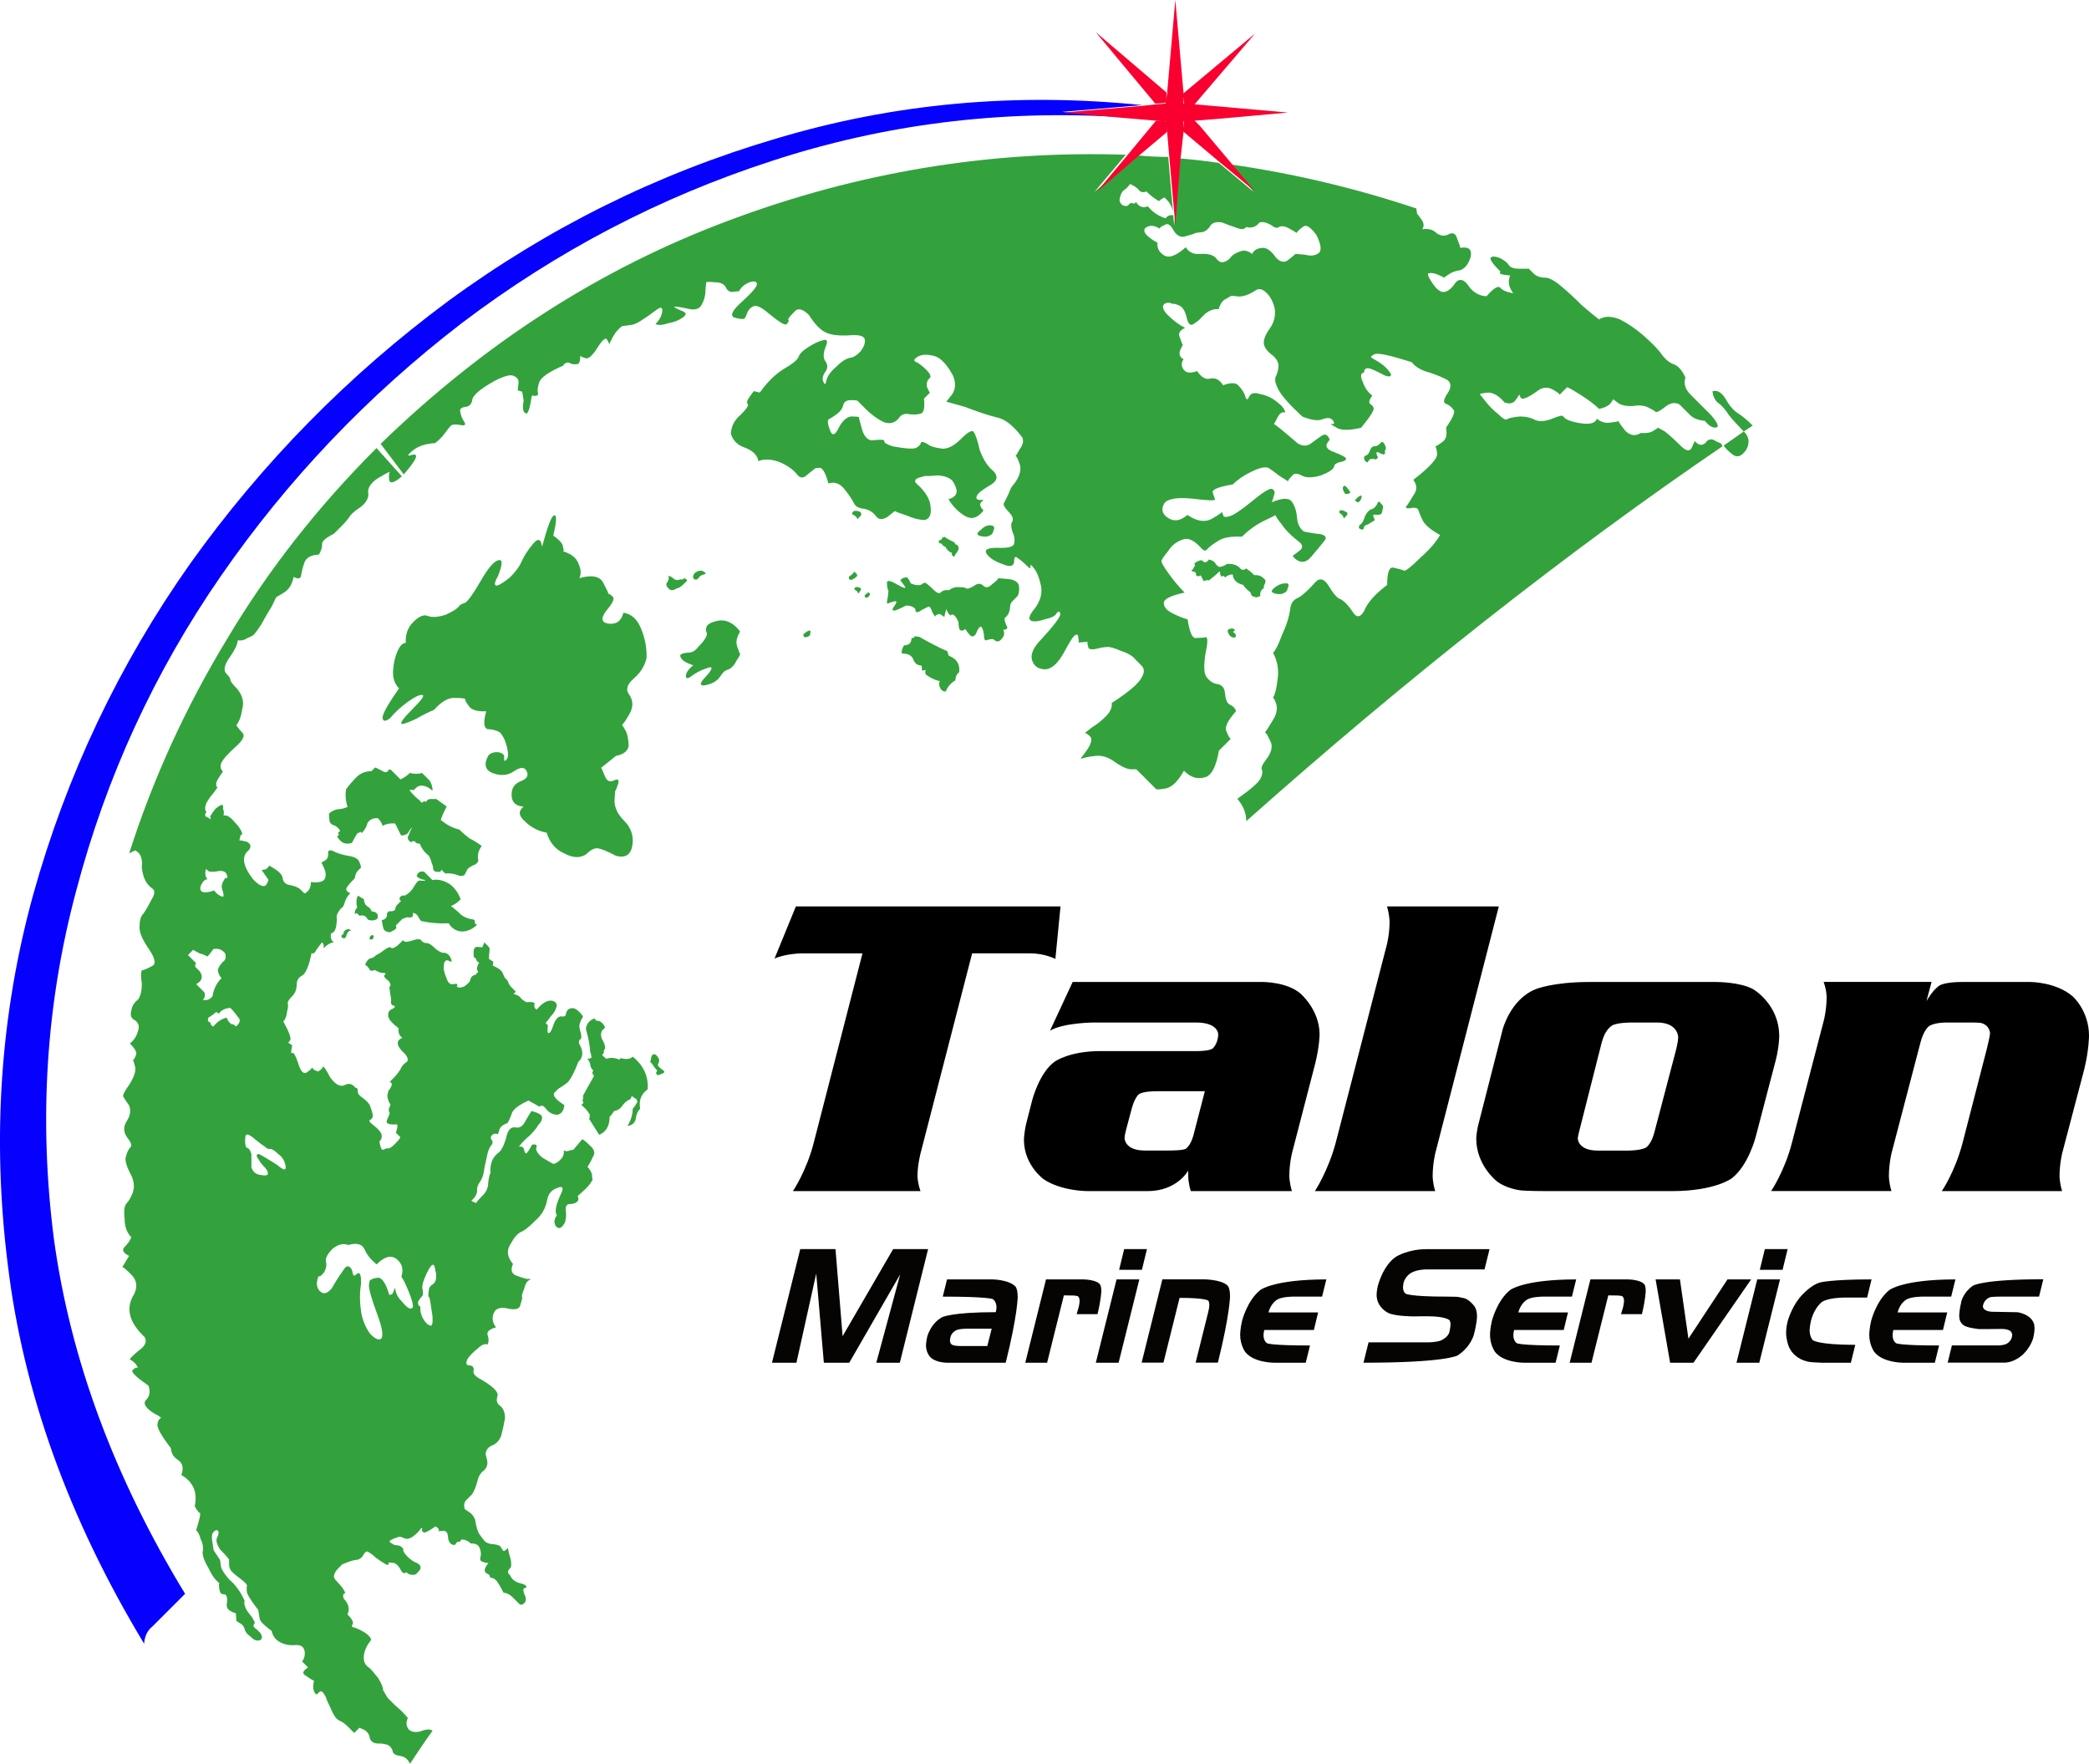 <?xml version="1.0" encoding="UTF-8"?>
<svg id="Layer_2" data-name="Layer 2" xmlns="http://www.w3.org/2000/svg" viewBox="0 0 285.11 240.7">
  <defs>
    <style>
      .cls-1 {
        fill: #0500ff;
      }

      .cls-2 {
        fill: #050403;
      }

      .cls-3 {
        fill: #f90030;
      }

      .cls-4 {
        fill: #33a23d;
      }
    </style>
  </defs>
  <g id="Layer_1-2" data-name="Layer 1">
    <g>
      <path class="cls-4" d="M163.36,78.61c.2,.07,.37,.03,.51-.1l.41,.81c.27-.14,.51-.17,.71-.1,.54-.41,1.02-.81,1.42-1.22,.07,.07,.14,.07,.2,0-.07,.07-.1,.1-.1,.1,0,.27,.07,.47,.2,.61,.07-.07,.17-.1,.31-.1,.07,.07,.14,.14,.2,.2,.27-.27,.61-.41,1.02-.41,.07,.75,.54,1.22,1.42,1.42,.27,.41,.61,.75,1.02,1.02,0,.27,.14,.47,.41,.61,.07-.07,.17-.03,.31,.1,.2-.07,.41-.14,.61-.2-.07-.47,.1-.85,.51-1.12-.07-.2-.03-.37,.1-.51,.07-.2,.1-.37,.1-.51-.41-.54-.92-.78-1.53-.71-.41-.41-.78-.71-1.12-.92-.2,.2-.44,.24-.71,.1-.41-.54-1.05-.78-1.93-.71-.2,.2-.54,.34-1.02,.41-.27-.14-.47-.34-.61-.61-.2-.2-.47-.34-.81-.41-.34,.47-.64,.51-.92,.1-.41,0-.78,.17-1.12,.51,.14,0,.17,.1,.1,.31-.07,.07-.17,.24-.31,.51-.07-.07-.1-.03-.1,.1l.1,.1c.27,0,.44,.1,.51,.31-.07,.07-.03,.17,.1,.31"/>
      <path class="cls-4" d="M183.29,66.81c.14,.41,.27,.61,.41,.61,.27,0,.47-.07,.61-.2-.14-.27-.37-.58-.71-.92-.27,0-.37,.17-.31,.51"/>
      <path class="cls-4" d="M125.53,86.95c-.2-.07-.44-.1-.71-.1-.07,.2-.2,.27-.41,.2,0,.68-.34,1.02-1.02,1.02-.27,.41-.37,.78-.31,1.12,.81,0,1.32,.24,1.53,.71,.2,.61,.58,.92,1.12,.92,.07,.07,.1,.24,.1,.51-.07,.2,.1,.24,.51,.1-.07,.2-.07,.41,0,.61,.61,.47,1.25,.78,1.93,.92-.14,.27-.14,.54,0,.81,.14,.41,.41,.61,.81,.61,.27-.68,.71-1.19,1.32-1.53,0-.27,.07-.54,.2-.81,.2-.2,.31-.31,.31-.31,.14-1.08-.34-1.83-1.42-2.24-.07-.2-.14-.41-.2-.61-1.22-.54-2.47-1.19-3.76-1.93"/>
      <path class="cls-4" d="M81.19,139.01c-.14,0-.24,.03-.31,.1-.54,.27-.85,.71-.92,1.32,.34,1.15,.54,2.24,.61,3.25,.07,.07,.1,.17,.1,.31s.03,.24,.1,.31c-.14,.14-.34,.2-.61,.2,.2,.2,.34,.47,.41,.81,0,.27,.14,.54,.41,.81-.2,.2-.17,.44,.1,.71-.54,.95-1.05,1.86-1.53,2.75,.07,.2,.07,.34,0,.41-.07,.2-.03,.37,.1,.51-.07,.07-.17,.17-.31,.31,.47,.34,.88,.81,1.22,1.42-.14,0-.17,.03-.1,.1,.07,.2,.03,.31-.1,.31,.47,.75,.95,1.49,1.42,2.24,.95-.41,1.42-1.22,1.42-2.44,.2-.2,.41-.47,.61-.81,.47-.07,.85-.31,1.12-.71,.27-.41,.64-.71,1.12-.92,.07-.2,.14-.34,.2-.41,.14,.14,.34,.27,.61,.41,.07,.07,.07,.14,0,.2,.07,.07,.14,.07,.2,0-.2,.47-.44,.85-.71,1.12,0,.81-.24,1.59-.71,2.34,.61-.07,.98-.37,1.12-.92,.07-.61,.27-1.08,.61-1.42-.2-1.15,.14-2.03,1.02-2.64,.14-1.76-.54-3.25-2.03-4.47-.34,.34-.88,.41-1.63,.2-.07,.07-.14,.14-.2,.2-.68-.27-1.25-.31-1.73-.1-.41-.27-.61-.47-.61-.61,.2-.07,.27-.2,.2-.41,.07-.2,.14-.34,.2-.41,0-.41-.14-.81-.41-1.22-.2-.47-.2-.88,0-1.22l.41-.41c-.2-.47-.51-.78-.92-.92-.2,.07-.37-.03-.51-.31"/>
      <path class="cls-4" d="M55.98,105.45c-.41,.41-.85,.71-1.32,.92l-1.32-1.32c-.2-.07-.34,0-.41,.2-.14,.14-.31,.17-.51,.1-.34-.2-.75-.41-1.22-.61l-.51,.51c-.81,0-1.49,.27-2.03,.81-.47,.47-.95,1.02-1.42,1.63-.14,.81-.07,1.63,.2,2.44-.47,.2-.92,.31-1.32,.31-.47,.07-.88,.27-1.22,.61,0,.41,.03,.78,.1,1.12,.14,.27,.37,.44,.71,.51,.34,.2,.58,.44,.71,.71-.07,.07-.17,.17-.31,.31,.14,.14,.17,.24,.1,.31-.2,.07-.24,.17-.1,.31,.47,.75,1.12,.98,1.93,.71,.27-.54,.54-1.02,.81-1.42,0,.14,.07,.14,.2,0,.14-.14,.24-.1,.31,.1,.41-.41,.68-.88,.81-1.42,.34-.47,.81-.68,1.42-.61,.34,.34,.54,.68,.61,1.02,.54-.27,1.12-.37,1.73-.31,.27,.54,.54,1.08,.81,1.63,.41,0,.71-.1,.92-.31,.14-.27,.34-.54,.61-.81-.2,.34-.37,.71-.51,1.12-.2,.34-.1,.64,.31,.92,.34-.2,.54-.2,.61,0,.14,.14,.34,.2,.61,.2,.27,.68,.68,1.22,1.22,1.63,.2,.34,.34,.68,.41,1.02,.14,.27,.2,.54,.2,.81,0,.14,.14,.27,.41,.41,.07-.07,.2-.07,.41,0,.14,0,.24-.1,.31-.31,.14,.14,.31,.31,.51,.51,.61-.07,1.25,.03,1.93,.31,.2,.07,.44,.03,.71-.1,.14-.27,.27-.54,.41-.81,.27-.27,.61-.47,1.02-.61,.41-.27,.54-.54,.41-.81-.07-.61,.1-1.19,.51-1.73-.54-.41-1.08-.75-1.63-1.02-.47-.34-.95-.75-1.42-1.22-.88-.2-1.73-.64-2.54-1.32,.2-.61,.47-1.22,.81-1.83-.47-.34-.95-.68-1.42-1.02h-.81c-.27,0-.47,.14-.61,.41-.14-.14-.27-.14-.41,0s-.27,.07-.41-.2c-.54-.41-1.02-.88-1.42-1.42,.2-.07,.41-.07,.61,0,.34-.47,.75-.68,1.22-.61,.47,.07,.92,.31,1.32,.71,0-.54-.14-1.02-.41-1.42-.34-.34-.68-.68-1.02-1.02-.54,.14-1.08,.14-1.63,0"/>
      <path class="cls-4" d="M55.26,122.23c-.34-.07-.58,.03-.71,.31-.07,.2,0,.34,.2,.41-.2,.2-.37,.37-.51,.51-.2,.2-.31,.44-.31,.71-.14,.14-.34,.2-.61,.2-.2-.07-.37,.03-.51,.31,.07,.47-.17,.78-.71,.92,.07,.34,.14,.68,.2,1.02,.07,.34,.34,.54,.81,.61,.14,0,.37-.1,.71-.31,.27-.14,.34-.34,.2-.61,.34-.34,.64-.64,.92-.92,.2-.07,.41-.14,.61-.2,.47,.07,.75,0,.81-.2v-.41c.34,.07,.58,.24,.71,.51,.14,.27,.27,.47,.41,.61,1.22,.27,2.47,.37,3.76,.31,.41,.68,.98,1.05,1.73,1.12,.81,0,1.53-.31,2.14-.92-.2-.07-.31-.17-.31-.31,.07-.2,0-.34-.2-.41-.61-.07-1.15-.27-1.63-.61-.47-.47-.95-.88-1.42-1.22,.47-.2,.92-.51,1.32-.92-.27-.81-.75-1.49-1.42-2.03-.81-.54-1.63-.75-2.44-.61l-1.12-1.12c-.54-.14-.88,.07-1.02,.61,.27,.27,.64,.44,1.12,.51,.07,.07,.03,.1-.1,.1h-.41c-.27-.14-.58,.1-.92,.71-.34,.61-.78,1.05-1.32,1.32"/>
      <path class="cls-4" d="M51.5,125.39c.2-.61-.07-.95-.81-1.02,0-.14-.1-.31-.31-.51-.34-.2-.54-.41-.61-.61-.07-.2-.1-.37-.1-.51-.07-.07-.24-.17-.51-.31-.2-.2-.34-.2-.41,0-.07,.2-.1,.44-.1,.71s.03,.51,.1,.71c-.27,.27-.37,.58-.31,.92,.14-.14,.24-.17,.31-.1,.07,.07,.17,.17,.31,.31,.54-.14,.92,.03,1.12,.51,.47,.2,.92,.17,1.32-.1"/>
      <path class="cls-4" d="M50.69,128.23c.14,0,.24-.1,.31-.31,0-.14-.03-.24-.1-.31-.14,0-.27,.07-.41,.2,0,.14-.03,.24-.1,.31,.07,.07,.17,.1,.31,.1"/>
      <path class="cls-4" d="M85.06,83.69c-.27,1.08-.95,1.56-2.03,1.42-.95-.14-1.05-.71-.31-1.73,.88-1.02,1.19-1.66,.92-1.93s-.47-.41-.61-.41c0-.14-.24-.64-.71-1.53-.47-.88-1.56-1.08-3.25-.61,.27-.54,.24-1.19-.1-1.93-.27-.81-.98-1.39-2.14-1.73,.14,0,.14-.2,0-.61,0-.41-.44-.92-1.32-1.53,.47-1.97,.51-2.88,.1-2.75-.34,.07-.88,1.49-1.63,4.27-.14-1.08-.54-1.22-1.22-.41-.75,.88-1.32,1.8-1.73,2.75-.27,.54-.75,1.15-1.42,1.83-.75,.61-1.32,.98-1.73,1.12-.47,.07-.44-.37,.1-1.32,.61-1.56,.64-2.27,.1-2.14-.61,.07-1.46,1.05-2.54,2.95-.95,1.63-1.63,2.58-2.03,2.85-.41,.14-.68,.27-.81,.41-.2,.34-.81,.75-1.83,1.22-1.02,.34-1.83,.41-2.44,.2-.54-.27-1.22,0-2.03,.81-.75,.75-1.08,1.69-1.02,2.85-.41,0-.78,.37-1.12,1.12-.34,.75-.54,1.63-.61,2.64-.07,1.02,.2,1.83,.81,2.44-1.56,2.24-2.31,3.59-2.24,4.07,.07,.47,.41,.47,1.02,0,.68-.81,1.49-1.56,2.44-2.24,.95-.68,1.59-.98,1.93-.92,.41,0-.03,.64-1.32,1.93-1.29,1.29-1.76,1.97-1.42,2.03,.27,0,.92-.24,1.93-.71,.95-.54,1.76-.95,2.44-1.22,1.02-1.15,1.97-1.69,2.85-1.63,.95,0,1.42,.07,1.42,.2-.07,.07,.07,.34,.41,.81,.34,.61,1.15,.88,2.44,.81-.41,1.49-.34,2.3,.2,2.44,.54,0,1.08,.14,1.63,.41,.41,.41,.71,.98,.92,1.73s.27,1.29,.2,1.63c0,.14-.1,.31-.31,.51-.14,.14-.2,0-.2-.41,.07-.34-.17-.58-.71-.71-.61-.07-1.08,.07-1.42,.41-.68,1.22-.47,2.03,.61,2.44,1.08,.41,2.07,.31,2.95-.31,.81-.54,1.36-.54,1.63,0,.34,.61,.07,1.08-.81,1.42-.88,.34-1.29,1.02-1.22,2.03,.07,.88,.61,1.36,1.63,1.42-.75,.61-.68,1.29,.2,2.03,.81,.81,1.8,1.32,2.95,1.53,.41,1.36,1.22,2.31,2.44,2.85,1.15,.61,2.14,.64,2.95,.1,.61-.61,1.15-.88,1.63-.81,.47,.07,1.29,.41,2.44,1.02,1.29,.34,2.03-.14,2.24-1.42,.2-1.29-.17-2.41-1.12-3.36-.88-.88-1.32-1.8-1.32-2.75,.07-1.02,.1-1.46,.1-1.32,.07-.07,.2-.41,.41-1.02,.14-.54-.07-.68-.61-.41-.54,.27-.95,.07-1.22-.61s-.44-1.05-.51-1.12l2.03-1.63c1.02-.2,1.59-.64,1.73-1.32,0-.68-.1-1.32-.31-1.93-.34-.61-.54-.95-.61-1.02,.14,0,.47-.47,1.02-1.42s.54-1.83,0-2.64c-.54-.68-.34-1.42,.61-2.24,.88-.75,1.46-1.66,1.73-2.75,.07-1.29-.17-2.61-.71-3.97s-1.36-2.1-2.44-2.24"/>
      <path class="cls-4" d="M96.45,85.52c-.14,.27-.14,.54,0,.81,.07,.2,0,.47-.2,.81-.27,.41-.61,.81-1.02,1.22-.34,.47-.78,.71-1.32,.71-.88,.07-1.22,.27-1.02,.61,.14,.41,.71,.78,1.73,1.12-.61,.47-.95,.95-1.02,1.42,0,.41,.24,.44,.71,.1,.61-.47,1.32-.85,2.14-1.12,.88-.34,.88,0,0,1.02-.95,.95-1.05,1.39-.31,1.32,.81-.14,1.46-.44,1.93-.92,.34-.47,.58-.78,.71-.92s.41-.27,.81-.41c.41-.27,.71-.64,.92-1.12,.34-.47,.51-.78,.51-.92-.07-.07-.2-.41-.41-1.02-.2-.61-.07-1.29,.41-2.03-.81-1.08-1.73-1.59-2.75-1.53-.95,.14-1.56,.41-1.83,.81"/>
      <path class="cls-4" d="M46.62,127.62c-.07,.2,0,.34,.2,.41,.2,.07,.34,0,.41-.2,.14-.54,.34-.81,.61-.81,.14,0,.07-.07-.2-.2-.2-.07-.44,.03-.71,.31,0,.27-.1,.44-.31,.51"/>
      <path class="cls-4" d="M88.82,144.81c-.2-.07-.14,.07,.2,.41,.2,.34,.41,.61,.61,.81,.07,.07,.07,.14,0,.2-.14,.14-.1,.31,.1,.51,.14,0,.34-.07,.61-.2,.41-.14,.44-.31,.1-.51-.54-.41-.75-.68-.61-.81,.14-.27,.17-.51,.1-.71-.34-.61-.64-.78-.92-.51-.14,.27-.2,.54-.2,.81"/>
      <path class="cls-4" d="M167.63,85.93c-.14,.14-.07,.41,.2,.81,.27,.27,.54,.34,.81,.2,.07-.2,.03-.37-.1-.51-.27-.14-.31-.24-.1-.31,.14-.14,.1-.24-.1-.31-.2-.07-.44-.03-.71,.1"/>
      <path class="cls-4" d="M173.84,80.95c.41,.14,.78,.17,1.12,.1,.41-.14,.64-.31,.71-.51,.07-.2,.14-.41,.2-.61,0-.27-.17-.37-.51-.31-.41,0-.85,.17-1.32,.51-.54,.41-.61,.68-.2,.81"/>
      <path class="cls-4" d="M183.7,69.86c-.61-.34-.92-.31-.92,.1,.41,.27,.61,.54,.61,.81,0,0,.1-.1,.31-.31,.27-.27,.27-.47,0-.61"/>
      <path class="cls-4" d="M185.53,68.44c.2-.2,.31-.44,.31-.71-.07-.2-.34-.07-.81,.41-.14,.14-.1,.24,.1,.31,.14,.14,.27,.14,.41,0"/>
      <path class="cls-4" d="M186.14,72.1c0-.27,.17-.44,.51-.51,.27-.14,.44-.24,.51-.31l.51-.31c-.07-.07-.14-.2-.2-.41-.14-.27-.03-.37,.31-.31,.34,.07,.61,0,.81-.2,.07-.2,.1-.37,.1-.51,.14-.27,.1-.51-.1-.71-.27-.27-.41-.41-.41-.41-.07,.07-.17,.24-.31,.51-.2,.34-.47,.54-.81,.61-.34,.2-.61,.54-.81,1.02-.14,.54-.37,.92-.71,1.12-.14,.27-.1,.44,.1,.51,.27,.14,.44,.1,.51-.1"/>
      <path class="cls-4" d="M187.77,62.74l.31-.31-.2-.41c-.07-.34,.07-.41,.41-.2,.61,.34,.85,.24,.71-.31,.2-.2,.2-.47,0-.81-.14-.27-.27-.41-.41-.41,0,0-.1,.1-.31,.31-.2,.2-.44,.31-.71,.31s-.47,.2-.61,.61-.37,.64-.71,.71c-.14,.27-.1,.51,.1,.71,.2,.2,.34,.2,.41,0,.07-.2,.24-.31,.51-.31s.44,.03,.51,.1"/>
      <path class="cls-4" d="M128.28,83.79c.41,.27,.61,.41,.61,.41,0,0,.03-.17,.1-.51,.14-.41,.2-.61,.2-.61,0,.27,.17,.58,.51,.92,.34-.34,.71-.03,1.12,.92,0,.68,.1,1.05,.31,1.12,.2,.07,.41,0,.61-.2,.2,.34,.44,.64,.71,.92,.34,.2,.61,.07,.81-.41,.47-1.15,.81-1.08,1.02,.2,0,.68,.14,.95,.41,.81,.41-.14,.71-.17,.92-.1,.41,.41,.78,.37,1.12-.1,.34-.34,.41-.75,.2-1.22,.54,0,.68-.2,.41-.61-.2-.47-.27-.81-.2-1.02,.41-.27,.64-.71,.71-1.32,0-.41,.1-.71,.31-.92,.14-.14,.37-.37,.71-.71,.2-.34,.27-.81,.2-1.42-.14-.54-.64-.85-1.53-.92-.75-.07-1.19-.1-1.32-.1,0,.14-.27,.41-.81,.81-.47,.47-.88,.54-1.22,.2-.34-.34-.75-.34-1.22,0-.41,.27-.75,.41-1.02,.41-.14-.14-.47-.2-1.02-.2-.47-.07-.95,.07-1.42,.41-.47-.07-.85,.03-1.12,.31-.2,.2-.54,.07-1.02-.41-.54-.54-.92-.85-1.12-.92-.14,0-.27,.07-.41,.2-.34,.2-.85,.17-1.53-.1-.27-.68-.54-.95-.81-.81-.34,.07-.54,.2-.61,.41,.14,.14,.34,.41,.61,.81,.2,.34-.17,.24-1.12-.31s-1.39-.58-1.32-.1c0,.41,.07,.75,.2,1.02,0,0-.03,.31-.1,.92-.14,.54-.14,.81,0,.81,.27-.14,.58-.24,.92-.31,.34-.07,.34,.14,0,.61-.41,.54-.34,.75,.2,.61,.47-.2,.85-.37,1.12-.51,.14-.14,.37-.17,.71-.1,.34,.07,.61,.2,.81,.41,0,.54,.27,.61,.81,.2,.61-.34,.98-.51,1.12-.51,.14,.14,.27,.41,.41,.81,.2,.34,.34,.54,.41,.61-.07-.2,.14-.34,.61-.41"/>
      <path class="cls-4" d="M128.99,73.32c-.07-.07-.14-.07-.2,0-.07,.07-.14,.07-.2,0,0,.27-.14,.41-.41,.41-.07,.07-.07,.2,0,.41,.27,0,.41,.07,.41,.2,.2,.2,.37,.31,.51,.31v.2c-.07,.07,0,.07,.2,0-.07,.07-.07,.14,0,.2,.2,.2,.41,.34,.61,.41v.2c.07,.2,.17,.31,.31,.31,.14-.27,.27-.47,.41-.61l.2-.41c.07-.34-.1-.58-.51-.71v-.2c-.47-.2-.92-.44-1.32-.71"/>
      <path class="cls-4" d="M135.5,72.71c.07-.2,.14-.41,.2-.61,0-.27-.2-.41-.61-.41s-.81,.2-1.22,.61c-.54,.41-.61,.68-.2,.81s.78,.17,1.12,.1c.41-.14,.64-.31,.71-.51"/>
      <path class="cls-4" d="M117.4,69.86c-.68-.27-1.05-.17-1.12,.31,.47,.2,.71,.44,.71,.71,0,0,.14-.14,.41-.41,.2-.2,.2-.41,0-.61"/>
      <path class="cls-4" d="M117.4,80.23c-.47-.2-.75-.14-.81,.2,.34,.2,.51,.37,.51,.51,.07,.07,.17-.03,.31-.31,.14-.14,.14-.27,0-.41"/>
      <path class="cls-4" d="M118.72,81.15c0-.41-.24-.37-.71,.1,0,.27,.1,.37,.31,.31,.2-.07,.34-.2,.41-.41"/>
      <path class="cls-4" d="M116.58,78c0,.14-.24,.37-.71,.71-.07,.34,.07,.47,.41,.41,.27-.14,.47-.27,.61-.41s.14-.27,0-.41c-.2-.2-.31-.31-.31-.31"/>
      <path class="cls-4" d="M109.67,86.54c-.07,.34,.07,.47,.41,.41,.34-.07,.51-.24,.51-.51,.14-.54-.17-.51-.92,.1"/>
      <path class="cls-4" d="M78.96,144.91c.61-.61,.68-1.36,.2-2.24-.2-.34-.2-.61,0-.81,.2-.07,.24-.37,.1-.92-.2-.61-.24-1.05-.1-1.32,.14-.41,.27-.68,.41-.81,0-.14-.17-.37-.51-.71-.34-.34-.64-.51-.92-.51-.54,0-.85,.31-.92,.92-.07,.2-.27,.27-.61,.2-.41,0-.75,.34-1.02,1.02-.27,.81-.47,1.22-.61,1.22-.2,.07-.27,.07-.2,0-.07-.2-.07-.54,0-1.02l-.31-.31c.07-.07,.31-.37,.71-.92,.41-.41,.68-.88,.81-1.42,0-.41-.24-.64-.71-.71-.61-.07-1.29,.34-2.03,1.22-.27-.14-.37-.37-.31-.71,.14-.27-.24-.37-1.12-.31-.34-.2-.58-.37-.71-.51-.14-.27-.47-.47-1.02-.61l.31-.31s-.17-.17-.51-.51c-.27-.27-.44-.51-.51-.71,0-.14-.1-.31-.31-.51-.14-.14-.2-.2-.2-.2,0,0-.1-.24-.31-.71-.2-.34-.64-.64-1.32-.92l.1-.51-.61-.41c0-.27,.03-.71,.1-1.32,0-.14-.1-.31-.31-.51-.2-.2-.34-.34-.41-.41l-.31,.71c-.07-.07-.31-.1-.71-.1s-.54,.47-.41,1.42c.2,.07,.31,.17,.31,.31,.07,.2,.2,.34,.41,.41-.2,.34-.31,.64-.31,.92,.14,.27,.2,.41,.2,.41-.14,0-.24,.1-.31,.31-.47,.07-.75,.34-.81,.81-.07,.2-.34,.47-.81,.81-.47,.2-.81,.2-1.02,0,.2-.34,.03-.44-.51-.31-.34,.07-.61-.14-.81-.61-.2-.47-.34-.88-.41-1.22-.07-.2-.07-.54,0-1.02,.14-.41,.37-.51,.71-.31,.34,.2,.41,.07,.2-.41-.27-.54-.64-.78-1.12-.71-.41-.14-.78-.37-1.12-.71-.41-.41-.75-.61-1.02-.61s-.51-.1-.71-.31c-.14-.27-.51-.31-1.12-.1-.61,.2-1.02,.27-1.22,.2-.14-.14-.2-.2-.2-.2,0,0-.17,.17-.51,.51-.34,.34-.68,.54-1.02,.61,0,0-.03-.03-.1-.1-.14-.14-.44-.03-.92,.31-.54,.41-.92,.64-1.12,.71-.2,.2-.41,.34-.61,.41-.27,0-.51,.17-.71,.51-.14,.27-.2,.41-.2,.41,.2,.07,.41,.27,.61,.61,0,.14,.14,.2,.41,.2,.2-.07,.31-.1,.31-.1,0,0,.14,.07,.41,.2,.27,.14,.54,.2,.81,.2s.31,.1,.1,.31c-.14,.14,.07,.41,.61,.81,.2,.34,.27,.54,.2,.61-.14,.14-.17,.31-.1,.51,.07,.61,.14,1.02,.2,1.22v.41c-.07,.34,.07,.54,.41,.61,.2,.07,.14,.2-.2,.41-.41,.14-.61,.41-.61,.81-.07,.47,.41,1.08,1.42,1.83-.07,.61,.1,1.05,.51,1.32-.95,.41-.81,1.15,.41,2.24,.41,.54,.44,.92,.1,1.12-.34,.2-.61,.54-.81,1.02-.27,.41-.54,.75-.81,1.02l-.61,.61c.41,.14,.37,.51-.1,1.12-.07,.07-.14,.27-.2,.61-.07,.34,.07,.81,.41,1.42,0,0-.07,.14-.2,.41-.07,.34-.03,.58,.1,.71-.07,.2-.2,.54-.41,1.02-.14,.41,.31,.58,1.32,.51,.14,0,.17,.17,.1,.51-.07,.34-.14,.54-.2,.61,.07,.07,.17,.17,.31,.31s.24,.24,.31,.31c0,.14-.24,.44-.71,.92-.47,.47-.81,.68-1.02,.61-.14,0-.34,.07-.61,.2-.2,.07-.37-.31-.51-1.12,.27-.27,.37-.58,.31-.92-.07-.34-.44-.78-1.12-1.32-.47-.34-.64-.58-.51-.71,.14,0,.27-.14,.41-.41,.07-.2-.07-.75-.41-1.63-.2-.34-.54-.68-1.02-1.02-.41-.27-.61-.54-.61-.81,0-.41-.1-.58-.31-.51-.41-.54-.88-.68-1.42-.41-.61,.34-1.29,0-2.03-1.02-.61-1.15-.95-1.63-1.02-1.42,0,.14-.2,.34-.61,.61-.54-.14-.81-.34-.81-.61,0,.14-.24,.37-.71,.71-.47,.34-.88-.07-1.22-1.22-.34-1.02-.61-1.49-.81-1.42-.2,.2-.2-.14,0-1.02l-.61-.41c.07,.07,.17-.03,.31-.31,.2-.2-.1-1.05-.92-2.54,.27-.27,.44-.71,.51-1.32,.14-.54,.17-.92,.1-1.12-.07-.2,.14-.54,.61-1.02,.41-.41,.61-.95,.61-1.63,0-.54,.27-.95,.81-1.22,.47-.34,.88-1.36,1.22-3.05,.2,.2,.44,.03,.71-.51,.41-.54,.64-.85,.71-.92,0,0,.03,.03,.1,.1,.14,.14,.17,.37,.1,.71,.54-.54,1.02-.81,1.42-.81,.07,.07,0,0-.2-.2s-.27-.54-.2-1.02c.34-.07,.58-.37,.71-.92,.07-.47,.1-.85,.1-1.12-.07-.2-.03-.44,.1-.71,.14-.27,.31-.51,.51-.71,.2-.07,.37-.37,.51-.92,.14-.41,.37-.78,.71-1.12-.47-.2-.64-.44-.51-.71,.14-.27,.51-.71,1.12-1.32,.07-.47,.2-.81,.41-1.02l.41-.41c.07-.07,0-.34-.2-.81-.14-.41-.61-.68-1.42-.81-.81-.14-1.49-.34-2.03-.61s-.81-.2-.81,.2c.07,.47-.07,.81-.41,1.02-.34,.2-.51,.31-.51,.31,.07,.07,.2,.34,.41,.81,.2,.47,.24,.92,.1,1.32-.2,.47-.85,.64-1.93,.51,0,.54-.14,.95-.41,1.22s-.44,.37-.51,.31l-.51-.51c-.27-.27-.75-.47-1.42-.61-.61-.07-.95-.41-1.02-1.02-.07-.47-.68-1.02-1.83-1.63-.14,.27-.31,.44-.51,.51-.34,.07-.51,.1-.51,.1l.92,1.32c0,.14-.1,.37-.31,.71-.34,.34-.92,.1-1.73-.71-1.49-1.9-1.69-3.25-.61-4.07,.34-.47,.24-.85-.31-1.12-.54-.14-.88-.2-1.02-.2,0,0,.03-.1,.1-.31,0-.27,.1-.44,.31-.51-.07-.47-.41-1.02-1.02-1.63-.61-.75-1.12-1.05-1.53-.92,.07-.47,.03-.78-.1-.92,.07-.07,.07-.2,0-.41,0-.27-.34-.14-1.02,.41-.47,.61-.71,.98-.71,1.12,.07,.2,.1,.31,.1,.31,0,0-.17-.1-.51-.31-.34-.07-.37-.31-.1-.71-.2-.2-.24-.51-.1-.92,.07-.34,.44-.92,1.12-1.73,.34-.47,.51-.71,.51-.71-.14,0-.2-.14-.2-.41-.07-.2,.24-.78,.92-1.73-.34-.34-.41-.75-.2-1.22,.27-.54,1.02-1.36,2.24-2.44,.68-.68,.92-1.19,.71-1.53-.27-.27-.58-.64-.92-1.12,.41-.54,.68-1.29,.81-2.24,.27-.95,.03-1.86-.71-2.75-.68-.68-.98-1.12-.92-1.32-.07-.2-.27-.47-.61-.81-.34-.47-.17-1.19,.51-2.14s1.05-1.73,1.12-2.34c.47,.07,.92-.03,1.32-.31,.47-.2,.75-.34,.81-.41,.27-.27,.64-.78,1.12-1.53,.47-.88,.95-1.69,1.42-2.44,.34-.75,.54-1.15,.61-1.22,0,0,.34-.2,1.02-.61s1.12-1.12,1.32-2.14c.61,.34,.95,.27,1.02-.2,.07-.47,.2-1.02,.41-1.63,.2-.75,.88-1.15,2.03-1.22,.34-.61,.47-1.08,.41-1.42,0-.41,.54-.88,1.63-1.42l.92-.92c.61-.61,1.02-1.08,1.22-1.42,.2-.34,.71-.78,1.53-1.32,.75-.61,1.08-1.22,1.02-1.83-.14-.68,.27-1.36,1.22-2.03,1.02-.61,1.59-.92,1.73-.92-.14,.14-.17,.51-.1,1.12,.14,.54,.71,.37,1.73-.51l-3.46-3.86c-8.07,8.07-14.88,16.78-20.44,26.13-5.63,9.29-10.07,19.02-13.32,29.19l.81-.41c.75,.34,1.05,1.12,.92,2.34,.14,1.36,.61,2.31,1.42,2.85,.41,.27,.37,.78-.1,1.53-.41,.81-.78,1.46-1.12,1.93-.34,.34-.51,.92-.51,1.73-.07,.75,.37,1.8,1.32,3.15,.81,1.22,.95,1.97,.41,2.24-.61,.34-1.08,.54-1.42,.61-.14,.27-.14,.88,0,1.83,0,.95-.17,1.66-.51,2.14-.54,.41-.85,.92-.92,1.53-.2,.61-.03,1.05,.51,1.32,.47,.34,.61,.81,.41,1.42-.2,.75-.58,1.32-1.12,1.73,.75,.75,1.02,1.29,.81,1.63-.14,.41-.27,.61-.41,.61,.07,.07,.17,.37,.31,.92,.14,.54-.1,1.32-.71,2.34-.68,.95-.98,1.53-.92,1.73,.14,.27,.41,.68,.81,1.22,.27,.68,.17,1.39-.31,2.14-.54,.81-.47,1.63,.2,2.44,.41,.54,.51,.92,.31,1.12-.27,.27-.47,.68-.61,1.22-.2,.47,0,1.29,.61,2.44,.47,.88,.58,1.73,.31,2.54-.27,.68-.54,1.15-.81,1.42-.34,.34-.44,1.05-.31,2.14,0,1.08,.31,1.93,.92,2.54-.2,.47-.51,.92-.92,1.32-.41,.41-.2,.81,.61,1.22l-.92,1.53c.14,0,.54,.34,1.22,1.02,.75,.75,.88,1.63,.41,2.64-1.22,1.9-.75,3.86,1.42,5.9,.34,.61,.07,1.22-.81,1.83-.81,.68-1.22,1.08-1.22,1.22,.2,.07,.47,.27,.81,.61,.2,.34,.31,.51,.31,.51-.2-.07-.44,.03-.71,.31-.34,.2,.37,.92,2.14,2.14,.27,.81,.17,1.46-.31,1.93s-.14,1.08,1.02,1.83c.81,.41,1.12,.64,.92,.71-.2,.07-.34,.34-.41,.81-.07,.47,.54,1.56,1.83,3.25,.07,.75,.41,1.29,1.02,1.63,.61,.47,.75,1.15,.41,2.03,1.63,.95,2.24,2.37,1.83,4.27,.34,.61,.58,.92,.71,.92s-.03,.78-.51,2.34c.27,.27,.47,.68,.61,1.22,.27,.54,.37,1.05,.31,1.53-.14,.54,.1,1.32,.71,2.34,.47,1.02,.98,1.73,1.53,2.14-.07,.07-.07,.34,0,.81,.07,.47,.24,.71,.51,.71,.47-.07,.64,.37,.51,1.32-.07,.47,.14,.81,.61,1.02,.34,.2,.54,.27,.61,.2l.1,1.12s.17,.1,.51,.31c.34,.2,.54,.47,.61,.81,.07,.34,.34,.68,.81,1.02,.41,.41,.78,.58,1.12,.51,.34-.07,.47-.27,.41-.61-.07-.2-.14-.34-.2-.41,0,0-.17-.17-.51-.51-.34-.2-.47-.41-.41-.61,.2-.2,.2-.41,0-.61-.14-.27-.2-.41-.2-.41-.07-.07-.31-.37-.71-.92-.34-.61-.44-1.05-.31-1.32-.54-1.22-1.25-2.2-2.14-2.95-.75-.88-1.12-1.53-1.12-1.93-.07-.47-.1-.71-.1-.71l-.81-1.22c-.07-.07-.14-.41-.2-1.02-.14-.68-.14-1.15,0-1.42,.34-.47,.61-.54,.81-.2,0,.27-.07,.54-.2,.81-.2,.34-.07,.88,.41,1.63,.81,.81,1.22,1.29,1.22,1.42v.61c0,.41,.14,.75,.41,1.02s.64,.58,1.12,.92c.54,.41,.85,.71,.92,.92-.07,.2-.07,.54,0,1.02,.14,.41,.64,1.19,1.53,2.34,.07,.47,.14,.88,.2,1.22,.07,.34,.61,.88,1.63,1.63,.14,.68,.51,1.19,1.12,1.53,.61,.34,1.29,.47,2.03,.41,.75-.07,1.19,.17,1.32,.71s.03,1.05-.31,1.53l.81,.81c-.75,.47-.85,.85-.31,1.12,.47,.34,.85,.58,1.12,.71-.14,.54-.14,1.02,0,1.42,.2,.47,.41,.54,.61,.2,.27-.27,.51-.24,.71,.1,.2,.34,.31,.51,.31,.51,0,.14,.2,.61,.61,1.42,.34,.88,.71,1.46,1.12,1.73,.41,.14,.85,.44,1.32,.92,.47,.47,.75,.75,.81,.81l.71-.71s.24,.1,.71,.31c.41,.27,.64,.64,.71,1.12,.14,.41,.44,.64,.92,.71,.54,0,.92,.03,1.12,.1,.61,.07,.98,.44,1.12,1.12,.14,.27,.51,.44,1.12,.51,.54,.14,.92,.44,1.12,.92,0,0,.03,.03,.1,.1,1.02-1.56,2.03-3.05,3.05-4.47-.27-.27-.85-.24-1.73,.1-.68,.14-1.19,.03-1.53-.31-.34-.47-.37-.98-.1-1.53-.41-.54-.98-1.12-1.73-1.73l-1.02-1.02s-.1-.17-.31-.51c-.14-.27-.24-.44-.31-.51,0-.41-.24-.98-.71-1.73-.54-.68-.92-1.12-1.12-1.32-.61-.34-.88-.88-.81-1.63,.07-.75,.41-1.49,1.02-2.24-.14-.41-.51-.78-1.12-1.12-.61-.34-1.08-.54-1.42-.61-.14,0-.14-.14,0-.41s-.1-.71-.71-1.32c.34-.75,.17-1.46-.51-2.14-.14-.41-.1-.64,.1-.71,.14,0,.1-.17-.1-.51-.27-.41-.58-.78-.92-1.12-.34-.34-.47-.61-.41-.81,.07-.34,.24-.64,.51-.92,.34-.34,.54-.54,.61-.61,.75-.34,1.36-.54,1.83-.61,.41,0,.75-.2,1.02-.61,.27-.54,.54-.68,.81-.41,.27,.14,.58,.37,.92,.71,.47,.34,.88,.61,1.22,.81,.41,.27,.58,.24,.51-.1,.07-.07,.27-.07,.61,0,.41,0,.81,.41,1.22,1.22,.2,.2,.37,.24,.51,.1,.07-.07,.2,0,.41,.2,.61,.2,1.02,.14,1.22-.2,.27-.27,.41-.47,.41-.61v-.2c-.07-.2-.24-.37-.51-.51-.41-.14-.81-.41-1.22-.81-.47-.47-.68-.81-.61-1.02,0-.14-.17-.31-.51-.51-.34-.07-.58-.1-.71-.1,0,0-.17-.1-.51-.31-.27-.14-.17-.31,.31-.51,.47-.2,.78-.31,.92-.31s.34,.07,.61,.2c.54,.27,1.25-.1,2.14-1.12,.2-.34,.31-.37,.31-.1-.07,.2,0,.34,.2,.41,.14,.14,.68-.14,1.63-.81,.41,.27,.54,.47,.41,.61-.2,.07,.07,.07,.81,0,.2,.07,.34,.2,.41,.41,.07,.34,.1,.58,.1,.71,.14,.54,.41,.81,.81,.81,.14,0,.24-.1,.31-.31,.14-.14,.31-.17,.51-.1,0-.27,.17-.37,.51-.31,.34,.07,.64,.24,.92,.51,.68,0,1.08,.2,1.22,.61,.2,.47,.24,.92,.1,1.32-.07,.34,.07,.54,.41,.61,.41,.14,.64,.17,.71,.1-.41,.54-.58,.92-.51,1.12,.07,.2,.2,.34,.41,.41,.2,.07,.31,.24,.31,.51,.41,0,.75,.2,1.02,.61s.54,.88,.81,1.42c.47,.07,.88,.27,1.22,.61,.41,.41,.71,.71,.92,.92,.2,.2,.44,.17,.71-.1,.27-.27,.27-.68,0-1.22-.14-.41-.17-.64-.1-.71,.14-.14,.27-.2,.41-.2,0-.27-.34-.47-1.02-.61-.61-.2-1.02-.54-1.22-1.02-.2-.2-.31-.37-.31-.51s.14-.34,.41-.61c.07-.47,.03-.92-.1-1.32-.14-.41-.24-.85-.31-1.32-.34,.34-.54,.47-.61,.41-.14-.14-.27-.34-.41-.61-.14-.14-.44-.24-.92-.31-.41,0-.78-.1-1.12-.31-.2-.2-.47-.54-.81-1.02-.27-.41-.47-1.08-.61-2.03-.2-.47-.47-.81-.81-1.02-.41-.27-.61-.41-.61-.41-.14-.54-.07-.95,.2-1.22,.2-.2,.47-.47,.81-.81,.27-.41,.51-.98,.71-1.73,.14-.68,.44-1.19,.92-1.53,.41-.41,.54-.88,.41-1.42-.14-.54-.2-.81-.2-.81,.07-.61,.41-1.02,1.02-1.22,.54-.27,.92-.71,1.12-1.32,.2-.75,.37-1.53,.51-2.34,0-.81-.24-1.39-.71-1.73-.41-.27-.51-.71-.31-1.32,.14-.54-.61-1.29-2.24-2.24-.81-.41-1.15-.81-1.02-1.22,.07-.47-.17-.71-.71-.71-.34-.07-.37-.37-.1-.92,.34-.47,.81-.95,1.42-1.42,.47-.47,.92-.64,1.32-.51,.14-.41,.14-.81,0-1.22-.2-.47,.17-.85,1.12-1.12-.47-.61-.58-1.25-.31-1.93s.95-.88,2.03-.61c1.02,.2,1.56,0,1.63-.61,.2-.61,.27-.95,.2-1.02-.07-.07,.03-.44,.31-1.12,.14-.68,.41-1.08,.81-1.22,.2-.07,.03-.1-.51-.1-.54-.14-1.05-.31-1.53-.51-.54-.27-.64-.78-.31-1.53-.81-.95-.92-1.86-.31-2.75,.47-.88,.95-1.42,1.42-1.63,.41-.14,1.05-.64,1.93-1.53,.88-.75,1.42-1.69,1.63-2.85,.14-.81,.61-1.36,1.42-1.63,.68-.27,.85-.03,.51,.71-.75,1.56-.95,2.58-.61,3.05-.41,.54-.44,1.05-.1,1.53,.41,.41,.81,.2,1.22-.61,.14-.54,.17-1.05,.1-1.53-.07-.61,.1-.92,.51-.92,1.02-.07,1.39-.44,1.12-1.12,.88-.75,1.46-1.32,1.73-1.73,.2-.34,.31-.51,.31-.51-.07-.07-.1-.31-.1-.71-.14-.41-.34-.75-.61-1.02,.27-.41,.51-.85,.71-1.32,.34-.47,.27-.95-.2-1.42-.88-.88-1.32-1.19-1.32-.92l-1.12,1.32s-.17,.03-.51,.1c-.27,.14-.54,.14-.81,0,.07,.47-.07,.88-.41,1.22-.41,.41-.75,.61-1.02,.61-.27-.14-.75-.41-1.42-.81-.61-.47-.92-.92-.92-1.32,.14-.27,.1-.44-.1-.51h-.41c-.07,.07-.17,.24-.31,.51s-.31,.51-.51,.71c-.14,0-.24-.17-.31-.51-.07-.34-.27-.47-.61-.41-.2,.07,.07-.27,.81-1.02,.81-.68,1.39-1.32,1.73-1.93,.41-.41,.58-.78,.51-1.12,0-.27-.47-.54-1.42-.81-.27,.41-.58,.92-.92,1.53-.34,.61-.78,.85-1.32,.71-.61-.07-1.02,.41-1.22,1.42-.27,.95-.58,1.59-.92,1.93-.47,.34-.81,.75-1.02,1.22-.2,.61-.27,1.15-.2,1.63-.14,.27-.24,.71-.31,1.32,0,.68-.24,1.25-.71,1.73-.75,.75-1.05,1.12-.92,1.12-.07-.07-.2-.14-.41-.2-.27-.14-.31-.24-.1-.31,.47-.47,.68-.95,.61-1.42,0-.27,.14-.61,.41-1.02s.44-.85,.51-1.32c.07-.47,.2-1.15,.41-2.03,.14-.81,.37-1.39,.71-1.73,.14-.27,.1-.51-.1-.71-.14-.27-.03-.51,.31-.71,.07-.07,.27-.07,.61,0,0,0,.07-.2,.2-.61,.07-.34,.44-.64,1.12-.92,.2-.34,.41-.81,.61-1.42,.27-.54,1.02-1.08,2.24-1.63,.34,.2,.64,.37,.92,.51,.34,.2,.51,.31,.51,.31,0,0,.1-.03,.31-.1,.2-.07,.47,.14,.81,.61,.41,.41,.88,.61,1.42,.61,.54-.14,.85-.58,.92-1.32-1.08-.68-1.56-1.22-1.42-1.63,.2-.2,.41-.41,.61-.61,.34-.2,.51-.31,.51-.31,0,0,.24-.17,.71-.51,.47-.47,.98-1.46,1.53-2.95m-50.64-24.81c-.2-.2-.31-.51-.31-.92,.07-.34,.1-.51,.1-.51l.31,.31c.27,.14,.75,.14,1.42,0,.61-.07,.98,.1,1.12,.51s.07,.54-.2,.41c-.07,.07-.17,.24-.31,.51s-.2,.54-.2,.81c.34,1.02,.34,1.42,0,1.22-.41-.14-.75-.41-1.02-.81-1.02,.34-1.63,.34-1.83,0-.14-.27-.07-.61,.2-1.02,.2-.34,.44-.51,.71-.51m6,39.35v-1.83c-.14-.54-.37-.85-.71-.92,.07,.2,.03,.1-.1-.31-.07-.34-.07-.75,0-1.22,.07-.34,.37-.31,.92,.1,.81,.68,1.39,1.12,1.73,1.32,.27,.27,.51,.37,.71,.31,.27,0,.64,.24,1.12,.71,.47,.34,.78,.78,.92,1.32,.27,.95-.07,1.02-1.02,.2-1.15-.75-2-1.25-2.54-1.53-.41,0-.41,.27,0,.81,.14,.27,.37,.58,.71,.92s.51,.64,.51,.92-.34,.34-1.02,.2c-.61-.07-1.02-.41-1.22-1.02m19.63,16.37c-.14,.27-.24,.51-.31,.71-.07,.2-.24,.31-.51,.31-.47-1.56-.98-2.34-1.53-2.34-.61,.07-.92,.17-.92,.31-.14-.14-.24,.03-.31,.51-.14,.41,.27,1.9,1.22,4.47,.61,1.69,.75,2.71,.41,3.05-.34,.2-.81,0-1.42-.61-.54-.68-.95-1.56-1.22-2.64-.27-1.49-.31-2.88-.1-4.17,.07-1.42-.17-1.86-.71-1.32-.2,.2-.34,.14-.41-.2-.07-.47-.24-.78-.51-.92s-.58,.1-.92,.71c-.41,.54-.88,1.29-1.42,2.24-.61,.75-1.15,.88-1.63,.41-.47-.47-.54-1.15-.2-2.03,.2,.07,.47-.14,.81-.61,.27-.54,.34-1.02,.2-1.42-.07-.47,.24-1.05,.92-1.73,.75-.61,1.46-.78,2.14-.51,1.15-.34,1.9-.14,2.24,.61,.27,.68,.81,1.36,1.63,2.03,1.08-1.08,2-1.32,2.75-.71,.75,.61,.95,1.42,.61,2.44,0-.14,.03-.1,.1,.1,.14,.14,.41,.68,.81,1.63,.68,1.63,.85,2.47,.51,2.54-.27,.14-.71-.17-1.32-.92-.61-.61-.92-1.25-.92-1.93m5.49-2.24c.07,.2,.1,.51,.1,.92-.07,.47-.24,.78-.51,.92-.34,.2-.51,.51-.51,.92-.07,.47-.07,.75,0,.81,0-.14,.03-.1,.1,.1,.07,.2,.2,1.02,.41,2.44,.07,1.02-.03,1.46-.31,1.32-.34-.07-.68-.41-1.02-1.02-.27-.54-.37-1.05-.31-1.53-.27-.14-.37-.37-.31-.71,.14-.27,.34-.54,.61-.81,.07-.2,.07-.47,0-.81-.14-.41,.03-1.12,.51-2.14s.81-1.42,1.02-1.22c.14,.27,.2,.54,.2,.81m-27.25-33.35c-.14-.27-.31-.37-.51-.31-.34-.2-.58-.51-.71-.92-.68,.14-1.29,.54-1.83,1.22-.27-.14-.41-.34-.41-.61h-.2c-.2-.34-.17-.58,.1-.71,.34-.2,.61-.41,.81-.61,.2-.07,.34,0,.41,.2,.41-.54,.95-.81,1.63-.81,.34,.34,.68,.75,1.02,1.22,.41,.41,.31,.85-.31,1.32m-3.15-4.17c-.34,.47-.78,.64-1.32,.51,.27-.27,.34-.61,.2-1.02-.34-.34-.71-.71-1.12-1.12,.81-.41,.98-.98,.51-1.73l-.61-.61c-.07-.2-.03-.37,.1-.51l-1.12-1.12c.27-.27,.51-.51,.71-.71,.34,.2,.64,.37,.92,.51,.34,.07,.68,.2,1.02,.41,.27-.27,.54-.61,.81-1.02,.68-.14,1.22,.07,1.63,.61,.14,.54,.03,.92-.31,1.12-.34,.34-.58,.71-.71,1.12,.07,.47,.24,.85,.51,1.12-.68,.68-1.08,1.49-1.22,2.44"/>
      <path class="cls-4" d="M232.92,60.3c-.41,.41-.78,.51-1.12,.31-.41-.27-.58-.44-.51-.51,0,.14-.14,.47-.41,1.02-.27,.54-.78,.44-1.53-.31-.81-.81-1.53-1.46-2.14-1.93-.61-.34-.92-.51-.92-.51-.07,.07-.27,.2-.61,.41-.41,.27-.98,.37-1.73,.31-.75,.47-1.46,.37-2.14-.31-.54-.68-.85-1.12-.92-1.32-.07,.07-.41,.14-1.02,.2-.68,.14-1.32-.03-1.93-.51-.2,.61-.95,.81-2.24,.61-1.29-.2-2.07-.51-2.34-.92-.07-.2-.58-.1-1.53,.31-.88,.34-1.63,.41-2.24,.2-.61-.34-1.32-.51-2.14-.51-.88,.07-1.49,.2-1.83,.41-.2,.07-.58-.17-1.12-.71-.68-.54-1.25-1.12-1.73-1.73-.47-.61-.75-.95-.81-1.02,.07-.07,.41-.14,1.02-.2,.75-.07,1.53,.37,2.34,1.32,.68,.27,1.19,.17,1.53-.31,.41-.54,.58-.85,.51-.92-.07,.07,0,.27,.2,.61,.2,.34,1.05-.03,2.54-1.12,.61-.34,1.22-.34,1.83,0s.92,.58,.92,.71l1.02-1.02c.14,0,.75,.34,1.83,1.02s1.93,1.32,2.54,1.93c.68-.14,1.19-.37,1.53-.71,.27-.41,.41-.61,.41-.61,.07,.07,.34,.27,.81,.61,.54,.27,1.19,.37,1.93,.31,.81-.14,1.49-.07,2.03,.2s.88,.47,1.02,.61c.2,.07,.64-.17,1.32-.71,.68-.54,1.32-.64,1.93-.31,.47,.47,.95,.95,1.42,1.42,.47,.47,1.15,.75,2.03,.81,.54,.68,1.05,.98,1.53,.92,.47-.07,.24-.64-.71-1.73-1.02-1.02-1.93-1.93-2.75-2.75-.75-.75-.98-1.53-.71-2.34-.47-1.02-1.02-1.63-1.63-1.83-.61-.2-1.22-.75-1.83-1.63-.47-.61-1.25-1.39-2.34-2.34-1.02-.88-2.07-1.59-3.15-2.14-1.15-.47-2.1-.47-2.85,0-.54-.41-1.32-1.05-2.34-1.93-.95-.95-1.86-1.8-2.75-2.54-.95-.81-1.69-1.22-2.24-1.22-.68,0-1.22-.2-1.63-.61s-.61-.61-.61-.61h-1.22c-.81,0-1.32-.17-1.53-.51-.14-.27-.51-.58-1.12-.92-.68-.27-1.12-.31-1.32-.1s.24,.85,1.32,1.93c-.2,.2-.07,.34,.41,.41,.47,.07,.78,.1,.92,.1-.07,.07-.14,.34-.2,.81,0,.54,.2,1.08,.61,1.63-.81-.14-1.39-.37-1.73-.71-.27-.41-.92-.03-1.93,1.12-1.02-.07-1.83-.54-2.44-1.42-.61-.88-1.19-1.05-1.73-.51-.54,.81-1.05,1.25-1.53,1.32-.54,.14-1.15-.34-1.83-1.42-.47-.75-.58-1.12-.31-1.12,.34-.07,.75,0,1.22,.2,.47,.2,.75,.34,.81,.41,0,0,.2-.14,.61-.41,.47-.34,1.02-.54,1.63-.61,.68-.27,1.15-.88,1.42-1.83,.2-1.02-.27-1.42-1.42-1.22,0-.14-.14-.54-.41-1.22-.2-.75-.61-.95-1.22-.61-.54,.27-1.08,.2-1.63-.2-.47-.47-1.12-.64-1.93-.51,.27-.41,.24-.85-.1-1.32-.34-.47-.54-.75-.61-.81l-.1-.71c-8.34-2.78-16.78-4.78-25.32-6l3.15,3.76-4.78-3.97c-1.76-.27-3.53-.47-5.29-.61l-.81,9.15-.81-9.36c-1.36,0-2.71-.07-4.07-.2l-6,4.98,4.27-5.08c-18.51-.61-36.54,2.37-54.1,8.95-17.49,6.51-33.35,16.68-47.59,30.51l3.15,4.17c1.83-2.1,2.17-2.98,1.02-2.64-.61,.2-.54,0,.2-.61,.75-.61,1.76-.95,3.05-1.02,.47-.34,.92-.78,1.32-1.32,.41-.54,.64-.85,.71-.92,0,0,.07-.07,.2-.2,.27-.14,.75-.14,1.42,0,.47,.07,.58-.1,.31-.51-.27-.41-.44-.85-.51-1.32-.14-.41,.17-.64,.92-.71,.41-.14,.64-.44,.71-.92,.07-.61,1.05-1.46,2.95-2.54,1.42-.75,2.34-.98,2.75-.71,.47,.2,.68,.54,.61,1.02-.07,.47-.1,.78-.1,.92l.61,.2,.2,1.22c-.2,1.02-.1,1.59,.31,1.73,.27,.14,.54-.68,.81-2.44,.68,.14,.95,0,.81-.41-.07-.34,0-.81,.2-1.42,.27-.68,1.36-1.42,3.25-2.24,.2-.34,.47-.47,.81-.41,.34,.2,.68,.27,1.02,.2,.34,.07,.51-.31,.51-1.12,.07,.07,.31,.17,.71,.31s.95-.34,1.63-1.42,1.12-1.46,1.32-1.12c.2,.34,.31,.58,.31,.71,0-.14,.17-.51,.51-1.12s.75-1.08,1.22-1.42c.47-.07,.95-.14,1.42-.2,.47-.07,1.53-.71,3.15-1.93,.68-.54,.98-.51,.92,.1-.07,.61-.37,1.19-.92,1.73,.34,.2,.92,.17,1.73-.1,.81-.14,1.49-.41,2.03-.81,.47-.34,.47-.61,0-.81-1.83-.75-1.53-.85,.92-.31,.81,.14,1.36-.07,1.63-.61,.34-.61,.51-1.25,.51-1.93,.07-.75,.1-1.12,.1-1.12,.07-.07,.47-.07,1.22,0,.68,0,1.15,.2,1.42,.61,.2,.47,.51,.71,.92,.71,.47-.07,.78-.1,.92-.1,.27-.54,.75-.95,1.42-1.22,.61-.2,.95-.14,1.02,.2,.07,.34-.61,1.15-2.03,2.44-1.29,1.15-1.66,1.86-1.12,2.14,.61,.2,1.08,.27,1.42,.2,.14-.14,.27-.41,.41-.81,.2-.47,.51-.78,.92-.92s1.08,.2,2.03,1.02c1.49,1.22,2.3,1.69,2.44,1.42,.27-.27,.34-.47,.2-.61,0-.14,.27-.47,.81-1.02,.47-.61,1.15-.47,2.03,.41,.68,1.08,1.36,1.83,2.03,2.24,.75,.47,2,.64,3.76,.51,1.15-.07,1.76,.14,1.83,.61,.07,.47-.14,1.02-.61,1.63-.47,.47-.88,.75-1.22,.81-.61,.07-1.29,.47-2.03,1.22-.81,.68-1.29,1.36-1.42,2.03-.07,.47-.2,.47-.41,0-.14-.41-.03-.85,.31-1.32,.34-.47,.34-.95,0-1.42s-.31-1.19,.1-2.14c.27-.68,.1-.92-.51-.71-.54,.14-1.19,.44-1.93,.92-.75,.47-1.19,.92-1.32,1.32s-.85,.98-2.14,1.73c-1.15,.75-2.2,1.8-3.15,3.15l-.81-.2c-.07,.07-.27,.34-.61,.81-.34,.47-.41,.81-.2,1.02,.07,.2-.27,.68-1.02,1.42-.81,.68-1.25,1.53-1.32,2.54,.27,.95,.92,1.59,1.93,1.93,1.08,.41,1.69,1.02,1.83,1.83,.88-.34,1.9-.27,3.05,.2,1.02,.47,1.76,1.02,2.24,1.63,.41,.54,.88,.54,1.42,0,.61-.47,.95-.75,1.02-.81,.07-.07,.31-.1,.71-.1,.41,.14,.78,.85,1.12,2.14,.81-.27,1.53-.03,2.14,.71,.61,.75,1.05,1.39,1.32,1.93,.2,.47,.68,.75,1.42,.81,.68,.14,1.22,.47,1.63,1.02,.34,.47,.85,.51,1.53,.1,.61-.47,.95-.75,1.02-.81,.07,.07,.61,.27,1.63,.61,.95,.41,1.76,.61,2.44,.61,.68-.14,.95-.75,.81-1.83-.07-1.02-.71-2.07-1.93-3.15-.34-.34-.2-.61,.41-.81,.61-.2,.95-.27,1.02-.2,.14,0,.64-.03,1.53-.1,.88,.07,1.53,.31,1.93,.71,.34,.47,.54,.95,.61,1.42,0,.54-.37,.92-1.12,1.12,.61,1.02,1.39,1.8,2.34,2.34,.88,.47,1.69,.2,2.44-.81-.41-.41-.54-.75-.41-1.02,.27-.27,.41-.41,.41-.41h-.61c-.34-.07-.44-.24-.31-.51,.07-.34,.75-.88,2.03-1.63,.81-.54,.88-1.15,.2-1.83-.75-.61-1.36-1.56-1.83-2.85-.27-1.22-.54-2.03-.81-2.44-.2-.34-.78-.03-1.73,.92-1.02,1.02-1.93,1.46-2.75,1.32-.95-.14-1.56-.34-1.83-.61-.61-.34-.92-.37-.92-.1-.07,.2-.27,.41-.61,.61-.34,.2-1.42,.14-3.25-.2-.81-.27-1.19-.51-1.12-.71s-.51-.24-1.73-.1c-.61-.07-1.05-.58-1.32-1.53-.27-.95-.41-1.49-.41-1.63-.07-.07-.44-.1-1.12-.1-.68,.14-1.25,.71-1.73,1.73-.47,.88-.85,.92-1.12,.1-.27-.68-.34-1.15-.2-1.42,.27-.14,.64-.37,1.12-.71,.54-.41,.85-.85,.92-1.32,.14-.41,.47-.61,1.02-.61s.85,.03,.92,.1c.07,.07,.44,.44,1.12,1.12,.75,.75,1.53,1.32,2.34,1.73,.95,.41,1.73,.17,2.34-.71,.34-.34,.78-.44,1.32-.31,.61,.07,1.12,.03,1.53-.1,.41-.14,.54-.81,.41-2.03l.81-.81c-.07-.07-.2-.34-.41-.81-.07-.47,.03-.85,.31-1.12,.34-.2,.2-.61-.41-1.22-.54-.54-1.05-.92-1.53-1.12-.2-.2-.03-.44,.51-.71,.54-.27,1.29-.27,2.24,0,.81,.27,1.63,1.15,2.44,2.64,.41,.95,.37,1.8-.1,2.54-.47,.61-.75,.95-.81,1.02l2.54,.71c1.76,.68,3.19,1.15,4.27,1.42,1.15,.2,2.34,1.12,3.56,2.75,.2,.47,.1,.98-.31,1.53-.34,.61-.54,.95-.61,1.02,.14,0,.34,.41,.61,1.22,.2,.88-.17,1.86-1.12,2.95-.07,.07-.24,.44-.51,1.12-.27,.54-.47,.95-.61,1.22,0,.27,.24,.64,.71,1.12,.54,.54,.68,1.02,.41,1.42-.14,.27-.1,.71,.1,1.32,.27,.54,.34,1.08,.2,1.63-.14,.41-.92,.58-2.34,.51-1.36,0-1.8,.31-1.32,.92,.41,.54,1.12,.98,2.14,1.32,.95,.41,1.46,.31,1.53-.31,0-.68,.17-.85,.51-.51,.41,.27,.81,.61,1.22,1.02,.41,.41,.58,.44,.51,.1-.07-.34,.1-.24,.51,.31,.41,.54,.71,1.32,.92,2.34,.2,1.02-.07,2.03-.81,3.05-.81,.95-.98,1.53-.51,1.73,.41,.14,1.02,.07,1.83-.2,.88-.2,1.39-.44,1.53-.71,.34-.47,.54-.47,.61,0-.07,.47-.92,1.59-2.54,3.36-1.15,1.15-1.59,2.14-1.32,2.95s.88,1.22,1.83,1.22c.88-.07,1.73-.85,2.54-2.34,.75-1.42,1.25-2.2,1.53-2.34,.27-.14,.41,0,.41,.41,.07,.34,.07,.54,0,.61l1.32-.1c-.14,0-.1,.31,.1,.92,.27,.14,.68,.14,1.22,0,.54-.14,.95-.2,1.22-.2,.34-.07,.98,.1,1.93,.51,1.02,.34,1.69,.75,2.03,1.22,.2,.2,.47,.47,.81,.81,.41,.41,.41,.95,0,1.63-.41,.81-1.76,1.97-4.07,3.46,.07,.61-.2,1.22-.81,1.83-.61,.61-1.25,1.12-1.93,1.53-.61,.47-.95,.75-1.02,.81,.14-.14,.41,0,.81,.41s.07,1.29-1.02,2.64c-.34,.34-.31,.44,.1,.31,.41-.14,.98-.24,1.73-.31,.75-.07,1.49,.14,2.24,.61,1.02,.75,1.83,1.15,2.44,1.22h.81l2.64,2.64c0,.14,.41,.14,1.22,0,.88-.07,1.76-.88,2.64-2.44,.88,.88,1.8,1.19,2.75,.92,.95-.14,1.63-1.36,2.03-3.66l1.63-1.63c-.14,0-.34-.34-.61-1.02-.27-.54,.17-1.46,1.32-2.75-.14-.41-.44-.71-.92-.92-.34-.2-.54-.75-.61-1.63-.07-.61-.37-.98-.92-1.12-.61-.07-1.12-.37-1.53-.92-.41-.41-.47-1.49-.2-3.25,.34-1.56,.34-2.31,0-2.24-.34,.07-.78,.1-1.32,.1-.47,.07-.85-.78-1.12-2.54-.54-.14-1.22-.41-2.03-.81-.81-.41-1.22-.88-1.22-1.42s.95-1.02,2.85-1.42c-.75-.75-1.46-1.59-2.14-2.54-.75-1.02-1.08-1.63-1.02-1.83,.07-.2,.37-.64,.92-1.32,.47-.75,1.12-1.25,1.93-1.53,.75-.34,1.63,.07,2.64,1.22,.34,.34,.61,.34,.81,0,.34-.34,.85-.71,1.53-1.12s1.73-.58,3.15-.51c.88-.88,1.86-1.59,2.95-2.14,1.02-.47,1.56-.75,1.63-.81,0,.14,.27,.54,.81,1.22,.54,.81,1.39,1.66,2.54,2.54,.41,.41,.37,.78-.1,1.12-.54,.41-.85,.64-.92,.71,.88,1.02,1.73,1.05,2.54,.1,.81-.95,1.46-1.73,1.93-2.34,.2-.47-.2-.75-1.22-.81-.95-.14-1.53-.24-1.73-.31-.54-.41-.85-1.05-.92-1.93-.07-.88-.31-1.59-.71-2.14-.41-.54-1.32-.51-2.75,.1,.07-.07,.17-.37,.31-.92,.2-.47,.1-.78-.31-.92-.34-.07-1.29,.54-2.85,1.83-1.42,1.15-2.41,1.8-2.95,1.93-.54,.14-.81,.07-.81-.2-.14-.27-.17-.44-.1-.51,0,.14-.47,.47-1.42,1.02-.95,.54-2.07,.37-3.36-.51-.95,.81-1.83,.95-2.64,.41-.75-.47-.95-1.08-.61-1.83,.34-.75,1.63-1.02,3.86-.81,2.17,.27,3.22,.31,3.15,.1-.07-.2-.17-.51-.31-.92s.78-.78,2.75-1.12c.68-.68,1.53-1.25,2.54-1.73,1.08-.54,1.86-.71,2.34-.51,.41,.27,.92,.64,1.53,1.12,.68,.41,1.05,.64,1.12,.71,0-.14,.17-.37,.51-.71,.27-.41,.71-.44,1.32-.1,.61,.34,1.49,.34,2.64,0,1.08-.41,1.69-.81,1.83-1.22,0-.27,.27-.47,.81-.61,.47-.07,.75-.2,.81-.41,.07-.2-.54-.54-1.83-1.02-.68-.27-.95-.61-.81-1.02,.2-.34,.34-.54,.41-.61-.27-.68-.64-.85-1.12-.51-.41,.27-.88,.61-1.42,1.02-.54,.41-1.15,.41-1.83,0-1.97-1.69-3.05-2.58-3.25-2.64,.07-.07,.24-.37,.51-.92,.34-.61,.68-.81,1.02-.61,0-.41-.34-.88-1.02-1.42-.75-.61-1.53-.98-2.34-1.12-.81-.27-1.32-.17-1.53,.31s-.37,.51-.51,.1c-.14-.54-.44-1.05-.92-1.53-.34-.47-1.05-.51-2.14-.1-.47-.75-1.05-1.05-1.73-.92-.61,.2-1.22-.14-1.83-1.02-.88,.34-1.49,.27-1.83-.2-.34-.47-.34-.95,0-1.42-.47-.2-.64-.58-.51-1.12,.2-.47,.34-.75,.41-.81-.07-.07-.2-.41-.41-1.02-.27-.54-.03-.98,.71-1.32-.81-.41-1.59-.98-2.34-1.73-.68-.68-.85-1.19-.51-1.53,.34-.2,.64-.24,.92-.1,.2,.07,.31,.1,.31,.1,.07-.07,.34,0,.81,.2,.47,.2,.81,.75,1.02,1.63,.2,.88,.51,1.19,.92,.92s.64-.44,.71-.51c.07-.07,.37-.37,.92-.92,.61-.47,1.22-.68,1.83-.61,.2-.75,.54-1.22,1.02-1.42,.41-.27,.68-.41,.81-.41,0,0,.31,.03,.92,.1,.68,0,1.42-.27,2.24-.81,.47-.34,.98-.24,1.53,.31s.92,1.25,1.12,2.14c.14,.95-.07,1.83-.61,2.64-.75,1.02-1.02,1.83-.81,2.44,.2,.47,.54,.88,1.02,1.22,.47,.34,.78,.78,.92,1.32,0,.54-.1,1.05-.31,1.53-.27,.41-.17,1.05,.31,1.93,.41,.81,1.49,2.03,3.25,3.66,1.15,.47,2.03,.61,2.64,.41,.68-.27,1.15-.27,1.42,0s.34,.47,.2,.61h-.41c.07,.07,.41,.27,1.02,.61,.68,.27,1.73,.24,3.15-.1,.07-.07,.34-.41,.81-1.02,.47-.61,.78-1.12,.92-1.53,0-.27-.17-.51-.51-.71-.2-.2-.1-.58,.31-1.12-.61-.47-1.05-1.12-1.32-1.93-.34-.75-.27-1.15,.2-1.22,0-.54,.31-.71,.92-.51,.68,.27,1.32,.58,1.93,.92,.61,.2,.88,.14,.81-.2-.34-.61-.88-1.15-1.63-1.63-.68-.41-1.02-.61-1.02-.61-.14-.14,.03-.31,.51-.51,.54-.14,2.2,.24,4.98,1.12,.54,.68,1.36,1.15,2.44,1.42,1.02,.34,1.83,.68,2.44,1.02,.54,.41,.54,1.02,0,1.83-.54,.81-.61,1.29-.2,1.42,.41,.14,.75,.41,1.02,.81,.27,.27-.07,1.08-1.02,2.44,.2,1.02,0,1.69-.61,2.03-.54,.41-.85,.58-.92,.51,.14,0,.24,.31,.31,.92,.14,.68-.95,1.9-3.25,3.66,.47,.61,.54,1.22,.2,1.83-.41,.68-.75,1.22-1.02,1.63-.34,.34-.2,.47,.41,.41,.68-.14,1.05-.03,1.12,.31,.14,.41,.34,.88,.61,1.42,.34,.61,1.12,1.25,2.34,1.93-.54,.95-1.42,1.97-2.64,3.05-1.15,1.15-1.9,1.76-2.24,1.83-.27-.14-.75-.27-1.42-.41-.61-.2-.92,.58-.92,2.34-1.63,1.22-2.68,2.41-3.15,3.56-.54,.95-1.08,.95-1.63,0-.61-.88-1.15-1.42-1.63-1.63-.41-.14-.92-.71-1.53-1.73-.61-1.02-1.22-1.22-1.83-.61-.95,1.08-1.73,1.8-2.34,2.14-.68,.27-1.05,.78-1.12,1.53-.14,1.08-.51,2.27-1.12,3.56-.47,1.29-.88,2.1-1.22,2.44,.61,1.15,.81,2.37,.61,3.66-.14,1.22-.34,2.03-.61,2.44,.68,.95,.68,1.97,0,3.05-.61,1.02-.98,1.59-1.12,1.73,.14,0,.37,.37,.71,1.12,.41,.68,.24,1.53-.51,2.54-.54,.68-.75,1.15-.61,1.42,.14,.27,.07,.68-.2,1.22s-1.32,1.46-3.15,2.75c.81,.95,1.22,1.97,1.22,3.05,22.03-19.59,43.69-36.64,64.98-51.15-.07-.2-.1-.31-.1-.31-.07-.07-.34-.2-.81-.41-.47-.34-.92-.31-1.32,.1M152.79,27.35c.07-.61,.24-1.05,.51-1.32,.41-.27,.71-.58,.92-.92,.47,.2,.85,.44,1.12,.71,.27,.41,.64,.51,1.12,.31,.54,.54,1.12,.98,1.73,1.32,.2-.2,.44-.37,.71-.51,.81,.68,1.22,1.49,1.22,2.44-.47-.07-.81,.07-1.02,.41-.95-.27-1.76-.81-2.44-1.63-.68,.27-1.22,.07-1.63-.61-.07,.2-.2,.27-.41,.2-.2-.07-.37-.03-.51,.1-.14,.27-.41,.34-.81,.2-.27-.14-.44-.37-.51-.71m26.85,4.68c.68,1.36,.78,2.2,.31,2.54-.47,.34-1.08,.41-1.83,.2-.75-.07-1.19-.1-1.32-.1-.2,.2-.58,.51-1.12,.92-.61,.34-1.22,.07-1.83-.81-.61-.75-1.19-1.05-1.73-.92-.61,.07-1.02,.34-1.22,.81-.61-.47-1.19-.58-1.73-.31-.61,.2-1.05,.51-1.32,.92-.27,.27-.58,.44-.92,.51-.34,.07-.68-.14-1.02-.61-.41-.41-1.12-.58-2.14-.51-.88,.07-1.53-.24-1.93-.92-1.29,1.15-2.27,1.53-2.95,1.12-.68-.41-.98-.98-.92-1.73-1.56-.88-2.1-1.56-1.63-2.03,.54-.41,1.19-.37,1.93,.1,0-.14,.24-.31,.71-.51,.41-.27,.81,0,1.22,.81,.47,.75,1.05,.98,1.73,.71,.75-.2,1.15-.34,1.22-.41,0,0,.24-.03,.71-.1,.54,0,1.02-.34,1.42-1.02,.34-.34,.85-.44,1.53-.31,.68,.27,1.32,.51,1.93,.71,.68,.27,1.12,.24,1.32-.1,.75,.2,1.36,0,1.83-.61,.41-.14,.92-.03,1.53,.31,.54,.41,.92,.51,1.12,.31,.34-.2,.81-.14,1.42,.2,.61,.34,.95,.54,1.02,.61,0-.14,.27-.41,.81-.81,.41-.41,1.02-.07,1.83,1.02"/>
      <path class="cls-4" d="M233.73,53.39c.07,.75,.34,1.29,.81,1.63,.47,.34,.95,.88,1.42,1.63,.61,.75,1.29,1.49,2.03,2.24,.41-.27,.81-.54,1.22-.81-.81-.81-1.56-1.42-2.24-1.83-.54-.41-1.05-1.05-1.53-1.93-.54-.81-1.12-1.12-1.73-.92"/>
      <path class="cls-4" d="M94.82,78.2c-.34,.47-.31,.78,.1,.92,.14,0,.27-.07,.41-.2,.14-.27,.37-.44,.71-.51,.34-.07,.34-.2,0-.41-.34-.2-.75-.14-1.22,.2"/>
      <path class="cls-4" d="M92.28,80.34c.34-.07,.68-.27,1.02-.61,.34-.34,.51-.51,.51-.51,0,0-.07-.07-.2-.2-.14-.14-.31-.1-.51,.1-.07-.07-.2-.07-.41,0-.2,.07-.34,.07-.41,0-.14,0-.27-.07-.41-.2-.2-.2-.44-.31-.71-.31,.2,.2,.14,.54-.2,1.02-.07,.2,.03,.44,.31,.71,.27,.27,.61,.27,1.02,0"/>
      <path class="cls-4" d="M238.31,61.42c.54-.95,.44-1.8-.31-2.54-.88,.61-1.8,1.25-2.75,1.93,.27,.41,.68,.81,1.22,1.22,.61,.47,1.22,.27,1.83-.61"/>
      <path class="cls-1" d="M155.84,14.34c-17.22-1.76-33.86-.24-49.93,4.58-16.13,4.75-31.05,12.14-44.74,22.17-13.63,10.1-25.35,22.03-35.19,35.8-9.76,13.83-16.91,28.91-21.46,45.25C.05,138.4-1.11,155.21,1.06,172.57c2.1,17.42,8.3,34.68,18.61,51.76,.07-1.02,.44-1.8,1.12-2.34l4.47-4.47c-9.69-15.93-15.66-32.07-17.9-48.4-2.1-16.34-1.08-32.2,3.05-47.59,4.07-15.46,10.64-29.76,19.73-42.91,9.15-13.22,20.13-24.74,32.95-34.57,12.88-9.76,26.95-17.12,42.2-22.07,15.32-5.02,31.22-7.02,47.69-6l-8.03-.71,10.88-.92"/>
      <polyline class="cls-3" points="159.19 12.61 149.53 4.37 157.67 14.14 159.19 14.03 159.19 12.61"/>
      <polyline class="cls-3" points="162.95 14.34 171.29 4.58 161.43 12.81 161.63 14.24 162.95 14.34"/>
      <polyline class="cls-3" points="155.43 21.25 159.29 18 159.29 16.58 157.77 16.47 153.9 21.15 149.63 26.24 155.43 21.25"/>
      <polyline class="cls-3" points="161.63 16.47 161.43 17.9 166.51 22.17 171.29 26.13 168.04 22.27 163.77 17.19 162.95 16.37 161.63 16.47"/>
      <polyline class="cls-3" points="159.09 16.58 159.29 18 159.6 21.56 160.41 30.71 161.12 21.66 161.53 18 161.53 16.58 163.06 16.47 166.82 16.17 175.77 15.36 163.06 14.24 161.53 14.14 161.53 12.71 160.41 0 159.29 12.71 159.09 14.14 157.77 14.24 155.94 14.44 145.06 15.36 153.09 16.07 157.77 16.47 159.09 16.58"/>
      <path d="M108.63,123.71h36.11l-.7,7.16s-1.46-.76-3.44-.76h-7.92l-7.05,27.32s-.41,1.57-.41,3.09h0s0,.87,.41,2.04h-17.41s1.86-2.74,2.85-6.64h0l6.64-25.8h-8.33s-2.04,0-3.67,.7h0l2.91-7.11h0Zm37.74,10.31h26.04s3.26,0,5.07,1.57h0s2.62,2.21,2.62,5.59h0s0,1.51-.58,3.9h0l-3.2,12.35s-.35,1.4-.35,3.09h0s0,.87,.35,2.04h-13.8s-.35-1.05-.35-2.16h0v-.64s-1.51,2.8-5.53,2.8h-8.27s-3.55,0-5.94-1.63h0s-2.68-1.92-2.68-5.36h0s0-1.11,.41-2.62h0l.7-2.74s.99-3.9,3.15-5.36h0s1.98-1.4,6.17-1.4h13.34s1.51,0,1.98-.35h0s.76-.64,.76-1.98h0s0-1.57-3.03-1.57h-13.86s-4.14,0-6.06,1.11h0l3.09-6.64h0Zm18.06,14.91h-6.76s-1.69,0-2.23,.41h0s-.56,.41-.97,1.92h0l-.76,2.85s-.23,.87-.23,1.22h0s0,1.69,2.74,1.69h3.44s1.75,0,2.16-.23h0s.64-.35,1.05-1.81h0l1.57-6.06h0Zm40.13-25.22h0l-8.68,33.72s-.35,1.46-.35,3.09h0s0,.93,.35,2.04h-16.42s1.81-2.74,2.85-6.64h0l6.99-27.08s.35-1.4,.35-3.03h0s0-.93-.35-2.1h15.26Zm12.35,10.31h17.36s3.26,0,5.01,.99h0s3.55,2.04,3.55,6.41h0s0,1.4-.47,3.26h0l-2.74,10.48s-.99,3.9-3.26,5.65h0s-2.27,1.75-8.15,1.75h-17.24s-2.8,0-3.55-.12h0s-1.92-.23-3.2-1.28h0s-2.74-2.16-2.74-5.77h0s0-.93,.41-2.39h0l3.2-12.52s1.05-4.08,4.48-5.47h0s2.33-.99,7.34-.99h0Zm1.75,8.04h0l-2.97,11.71s-.35,1.28-.35,1.63h0s0,1.63,2.74,1.63h4.14s1.75,0,2.45-.43h0s.7-.45,1.11-2.02h0l2.91-11.07s.35-1.28,.35-1.98h0s0-1.98-2.91-1.98h-3.55s-1.86,0-2.56,.41h0s-.93,.52-1.34,2.1h0Zm44.96-8.04h0l-.7,2.62s.93-1.69,1.92-2.21h0s.82-.41,2.85-.41h9.44s3.49,0,5.75,1.96h0s2.23,1.94,2.23,5.38h0s0,1.92-.64,4.54h0l-3.03,11.53s-.35,1.46-.35,3.09h0s0,.93,.35,2.04h-16.42s1.81-2.62,2.85-6.64h0l3.26-12.64s.47-1.86,.47-2.27h0s0-1.05-1.22-1.4h0s-.35-.06-1.51-.06h-3.32s-1.69,0-2.35,.56h0s-.68,.54-1.09,2.17h0l-3.96,15.14s-.35,1.46-.35,3.09h0s0,.93,.35,2.04h-16.42s1.86-2.74,2.85-6.64h0l4.37-16.77s.35-1.4,.35-3.09h0s0-.93-.41-2.04h14.74Z"/>
      <path class="cls-2" d="M126.67,170.47h0l-3.86,15.51h-3.21l3.26-12.06-6.95,12.06h-3.47l-1.04-12.17-2.7,12.17h-3.34l3.86-15.51h4.81l.97,11.89,6.9-11.89h4.77Zm12.23,6.47h0s0,2.5-1.64,9.04h-8.05s-1.62,0-2.33-.86h0s-.5-.6-.5-1.49h0s0-.47,.17-1.21h0s.45-1.79,2.03-2.65h0s1.27-.69,7.33-.69h0s.09-.37,.09-.73h0s0-.69-.48-1.04h0s-.49-.35-6.85-.35h0l.58-2.35h6.15s2.24,0,3.19,.97h0s.3,.3,.3,1.36h0Zm-3.54,4.4h-3.54s-.8,0-1.29,.19h0s-.67,.3-.82,.99h0l-.06,.43s0,.41,.29,.58h0s.29,.17,1.06,.17h3.75l.6-2.37h0Zm14.95-5.18h0s0,1.06-.52,3.19h-2.85l.28-.95s.13-.56,.13-.88h0s0-.54-.32-.65h0l-.47-.06-1.36-.02-2.29,9.19h-2.98l2.83-11.37h5.05s1.88,0,2.35,.73h0s.15,.22,.15,.82h0Zm6.23-5.69h0l-.69,2.83h-3.11l.69-2.83h3.11Zm-1.04,4.14h0l-2.83,11.37h-3.11l2.83-11.37h3.11Zm12.38,2.24h0s0,2.44-1.66,9.12h-3.04l1.7-6.82s.09-.37,.13-.6h0s.04-.24,.04-.47h0s0-.37-.13-.56h0s-.3-.39-3.93-.39h0l-2.2,8.84h-2.98l2.83-11.37h5.63s2.42,0,3.28,.86h0s.32,.3,.32,1.38h0Zm13.14-2.24h0l-.58,2.35h-3.97s-1.4,0-2.09,.37h0s-.93,.47-1.25,1.79h6.77l-.58,2.39h-6.77s-.09,.39-.09,.47h0s-.01,.07-.01,.33h0s0,.69,.47,1.01h0s.46,.31,5.87,.31h0l-.58,2.35h-4.38s-2.74,0-3.88-1.47h0s-.69-.93-.69-2.33h0s0-.84,.26-1.92h0s.69-2.78,2.5-4.21h0s1.81-1.44,9.02-1.44h0Zm22.28-4.14h0l-.69,2.78h-8.05s-1.14,0-1.97,.47h0s-.83,.46-1.05,1.43h0l-.06,.56s0,.56,.35,.84h0s.47,.41,5.63,.41h0l1.23,.02s.26,0,.5,.06h0s.24,.05,.58,.12h0s.35,.06,.71,.35h0s.37,.28,.73,.73h0s.37,.45,.37,1.34h0v.17s0,.76-.43,2.43h0s-.43,1.67-2.22,2.81h0s-1.57,.99-12.84,.99h0l.69-2.78h8.15s1.16,0,1.79-.28h0s.93-.43,1.09-1.12h0s.16-.69,.16-1.04h0s0-.39-.13-.56h0s-.43-.56-3.04-.56h-.73l-1.06,.02s-2.42,0-3.45-.43h0s-1.68-.71-1.68-2.52h0s0-.5,.17-1.23h0s.71-2.83,2.52-3.99h0s1.6-1.01,4.16-1.01h8.56Zm11.82,4.14h0l-.58,2.35h-3.97s-1.4,0-2.09,.37h0s-.93,.47-1.25,1.79h6.77l-.58,2.39h-6.77s-.09,.39-.09,.47h0s-.01,.07-.01,.33h0s0,.69,.47,1.01h0s.46,.31,5.87,.31h0l-.58,2.35h-4.38s-2.74,0-3.88-1.47h0s-.69-.93-.69-2.33h0s0-.84,.26-1.92h0s.69-2.78,2.5-4.21h0s1.81-1.44,9.02-1.44h0Zm9.49,1.55h0s0,1.06-.52,3.19h-2.85l.28-.95s.13-.56,.13-.88h0s0-.54-.32-.65h0l-.47-.06-1.36-.02-2.29,9.19h-2.98l2.83-11.37h5.05s1.88,0,2.35,.73h0s.15,.22,.15,.82h0Zm14.39-1.55h0l-7.87,11.37h-3.19l-1.98-11.37h3.32l1.16,8.09,5.33-8.09h3.24Zm4.98-4.14h0l-.69,2.83h-3.11l.69-2.83h3.11Zm-1.04,4.14h0l-2.83,11.37h-3.11l2.83-11.37h3.11Zm12.49,0h0l-.6,2.48h-3.15s-2.03,0-2.96,.56h0s-1.08,.69-1.57,2.67h0s-.17,.76-.17,1.27h0s0,.88,.45,1.32h0s.69,.63,5.78,.63h0l-.6,2.44h-4.03l-1.21-.06s-.56-.06-.67-.09h0s-.3-.11-.43-.13h0s-1.6-.45-2.18-2.05h0s-.32-.84-.32-1.77h0s0-.71,.19-1.47h0s.45-1.79,1.64-3.28h0s1.34-1.68,2.8-2.1h0s1.47-.42,7.03-.42h0Zm11.45,0h0l-.58,2.35h-3.97s-1.4,0-2.09,.37h0s-.93,.47-1.25,1.79h6.77l-.58,2.39h-6.77s-.09,.39-.09,.47h0s-.01,.07-.01,.33h0s0,.69,.47,1.01h0s.46,.31,5.87,.31h0l-.58,2.35h-4.38s-2.74,0-3.88-1.47h0s-.69-.93-.69-2.33h0s0-.84,.26-1.92h0s.69-2.78,2.5-4.21h0s1.81-1.44,9.02-1.44h0Zm11.99,0h0l-.58,2.35h-5.31s-1.12,0-1.38,.09h0s-.76,.24-.95,1.08h0l-.02,.19s0,.71,1.42,.71h0l3.32,.06s1.94,.26,2.27,1.73h0l.04,.47s0,.56-.19,1.34h0s-.28,1.12-1.34,2.18h0s-1.14,1.16-2.63,1.16h-7.7l.58-2.35h6.32s.71,0,1.14-.22h0s.58-.28,.73-.93h0l.04-.28s0-.37-.33-.59h0s-.34-.23-1.11-.23h0l-1.79,.02h-1.36s-.41-.06-.58-.09h0s-1.12-.13-1.55-.5h0s-.24-.19-.37-.48h0s-.14-.29-.14-.68h0v-.17s0-.67,.3-1.9h0s.3-1.23,1.57-2.1h0s1.26-.88,9.61-.88h0Z"/>
    </g>
  </g>
</svg>